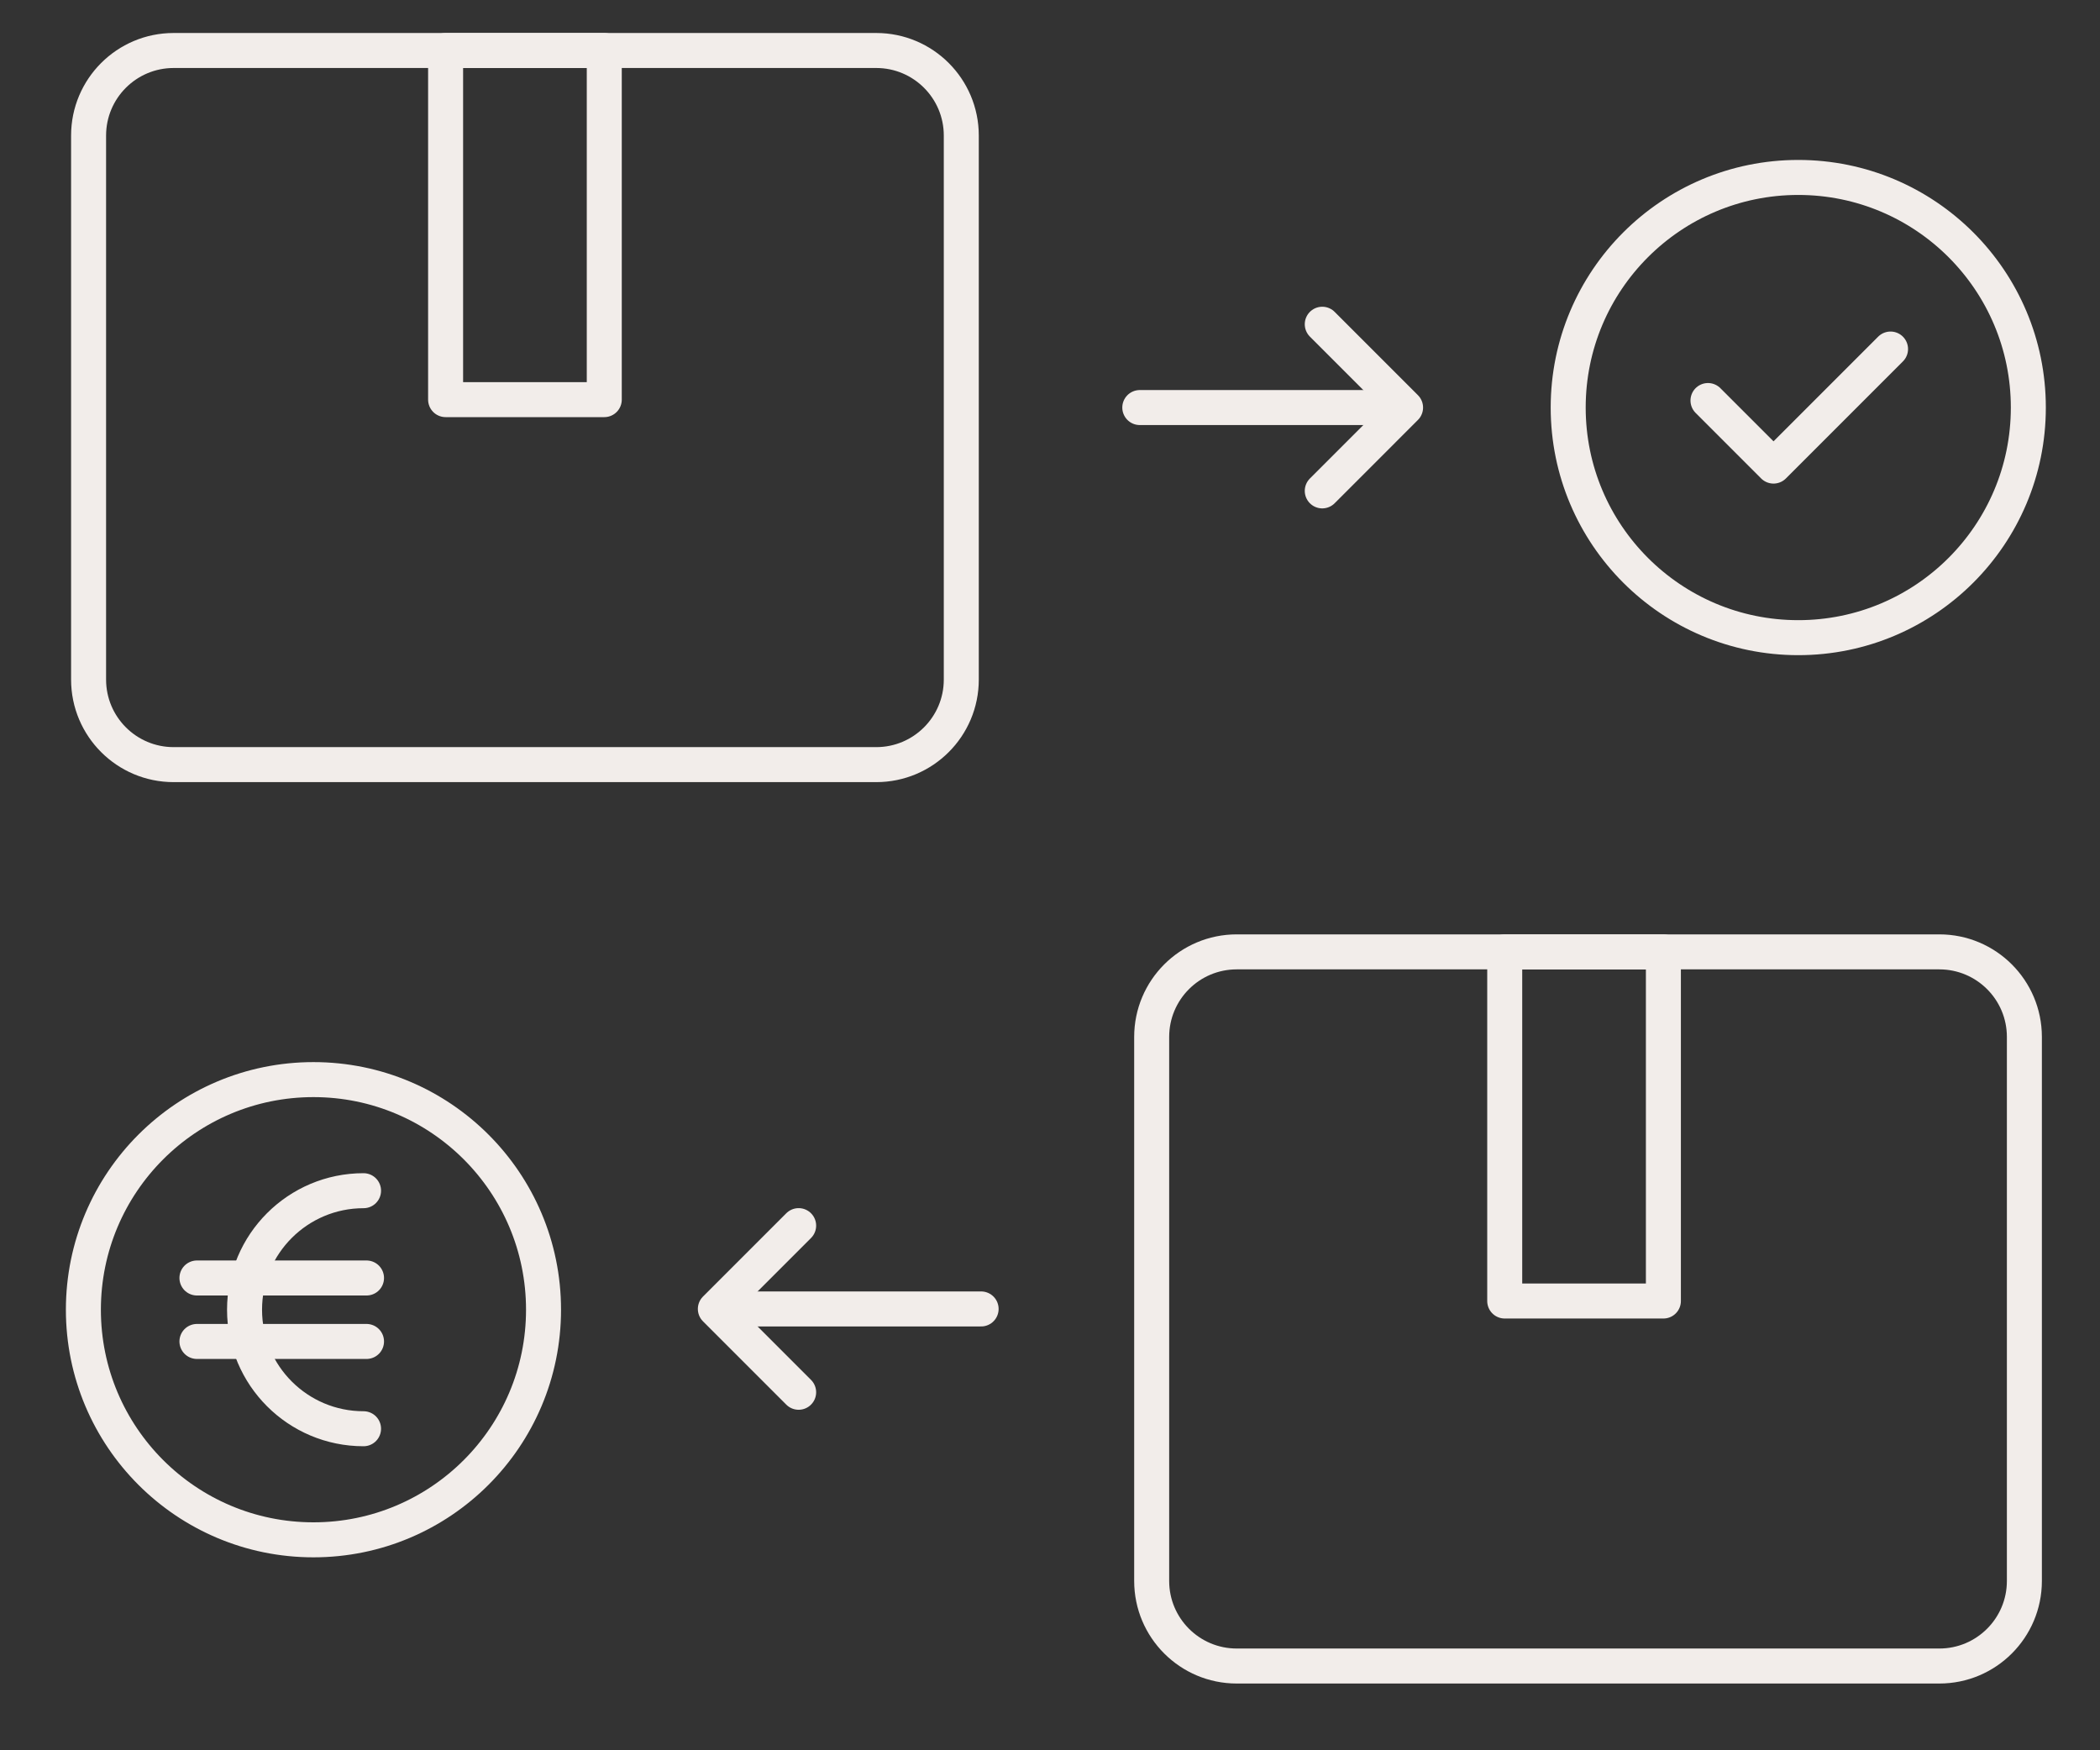 <?xml version="1.0" encoding="utf-8"?>
<!-- Generator: Adobe Illustrator 25.3.0, SVG Export Plug-In . SVG Version: 6.00 Build 0)  -->
<svg version="1.1" id="Calque_1" xmlns="http://www.w3.org/2000/svg" xmlns:xlink="http://www.w3.org/1999/xlink" x="0px" y="0px"
	 viewBox="0 0 120 100" style="enable-background:new 0 0 120 100;" xml:space="preserve">
<rect x="0" y="0" width="120" height="100" fill="#333333" stroke="none"/>
<style type="text/css">
	.st0{fill:none;stroke:#F2EDEA;stroke-width:2;stroke-linecap:round;stroke-linejoin:round;stroke-miterlimit:10;}
</style>
<g id="Calque_2_1_">
	<g>
		<g>
			<path class="st0" d="M50.071,43.686H9.922c-2.684,0-4.86-2.176-4.86-4.86V7.745c0-2.684,2.176-4.86,4.86-4.86
				H50.071c2.684,0,4.86,2.176,4.86,4.86v31.082C54.931,41.51,52.755,43.686,50.071,43.686z"/>
			<rect x="25.463" y="2.885" class="st0" width="9.067" height="19.947"/>
		</g>
		<g>
			<rect x="85.984" y="54.385" class="st0" width="9.067" height="19.947"/>
			<path class="st0" d="M110.819,95.186H70.67c-2.684,0-4.86-2.176-4.86-4.86V59.244
				c0-2.684,2.176-4.86,4.86-4.86h40.149c2.684,0,4.86,2.176,4.86,4.86V90.326
				C115.678,93.01,113.503,95.186,110.819,95.186z"/>
		</g>
		<line class="st0" x1="65.131" y1="23.285" x2="79.638" y2="23.285"/>
		<polyline class="st0" points="75.558,18.525 80.318,23.285 75.558,28.046 		"/>
		<polyline class="st0" points="108.031,19.942 101.344,26.629 97.599,22.884 		"/>
		<circle class="st0" cx="102.758" cy="23.285" r="13.147"/>
		<line class="st0" x1="56.064" y1="74.785" x2="41.557" y2="74.785"/>
		<polyline class="st0" points="45.637,79.545 40.877,74.785 45.637,70.025 		"/>
		<g>
			<circle class="st0" cx="17.912" cy="74.829" r="13.147"/>
			<g>
				<path class="st0" d="M20.774,81.629c-3.756,0-6.8-3.045-6.8-6.8s3.045-6.8,6.8-6.8"/>
				<g>
					<line class="st0" x1="20.944" y1="73.016" x2="11.254" y2="73.016"/>
					<line class="st0" x1="20.944" y1="76.642" x2="11.254" y2="76.642"/>
				</g>
			</g>
		</g>
	</g>
</g>
<g id="Calque_3">
</g>
</svg>
